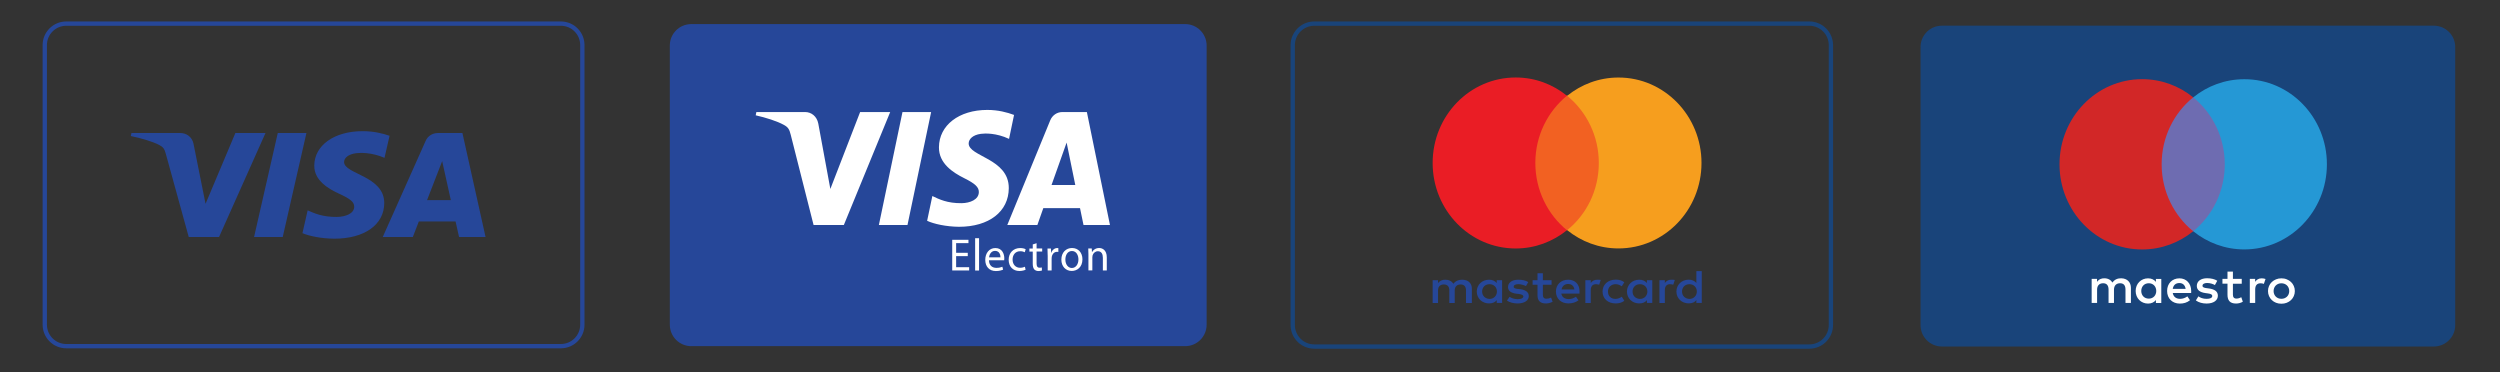 <svg xml:space="preserve" style="enable-background:new 0 0 580.15 86.32;" viewBox="0 0 580.15 86.32" y="0px" x="0px" id="Layer_1" xmlns:xlink="http://www.w3.org/1999/xlink" xmlns="http://www.w3.org/2000/svg"><rect x="0" y="0" width="580.15" height="86.32" fill="#333333" stroke="none"/><style type="text/css">	.st0{fill-rule:evenodd;clip-rule:evenodd;fill:none;stroke:#264799;stroke-miterlimit:10;}	.st1{fill:#264799;}	.st2{fill-rule:evenodd;clip-rule:evenodd;fill:#264799;}	.st3{fill:#FFFFFF;}	.st4{fill-rule:evenodd;clip-rule:evenodd;fill:none;stroke:#19447A;stroke-miterlimit:10;}	.st5{fill:#F26122;}	.st6{fill:#EA1D25;}	.st7{fill:#F69E1E;}	.st8{fill-rule:evenodd;clip-rule:evenodd;fill:#19447A;}	.st9{fill:#6E6CB1;}	.st10{fill:#D22727;}	.st11{fill:#2598D5;}</style><g>	<g id="Rounded">		<g transform="translate(-32, -28)" id="Large">			<g transform="translate(32, 28)" id="large_x2F_visa">				<path d="M15.38,5.48h114.77c2.76,0,4.99,2.23,4.99,4.99v64.87c0,2.76-2.23,4.99-4.99,4.99H15.38     c-2.76,0-4.99-2.23-4.99-4.99V10.47C10.39,7.71,12.62,5.48,15.38,5.48z" class="st0" id="Background"></path>				<g transform="translate(32, 40)" id="Logo">					<path d="M40.93-1.59c-0.05,3.48,3.3,5.42,5.82,6.57c2.59,1.18,3.46,1.94,3.45,3      c-0.02,1.62-2.07,2.33-3.98,2.36c-3.34,0.05-5.29-0.85-6.83-1.52l-1.2,5.29c1.55,0.67,4.42,1.26,7.4,1.28      c6.99,0,11.56-3.24,11.58-8.25c0.03-6.37-9.39-6.72-9.32-9.57c0.02-0.86,0.9-1.78,2.82-2.02c0.95-0.12,3.58-0.21,6.56,1.08      l1.17-5.12c-1.6-0.55-3.66-1.07-6.23-1.07C45.59-9.57,40.97-6.29,40.93-1.59 M69.63-9.13c-1.28,0-2.35,0.7-2.83,1.77L56.82,15      h6.98l1.39-3.6h8.53l0.81,3.6h6.15L75.31-9.13H69.63 M70.61-2.61l2.01,9.06H67.1L70.61-2.61 M32.46-9.13L26.96,15h6.65      l5.5-24.13H32.46 M22.62-9.13L15.7,7.3L12.9-6.67c-0.33-1.56-1.63-2.46-3.07-2.46H-1.49l-0.16,0.7      c2.32,0.47,4.96,1.24,6.56,2.05c0.98,0.5,1.26,0.93,1.58,2.12L11.8,15h7.03L29.61-9.13H22.62" class="st1" id="Shape"></path>				</g>			</g>		</g>	</g>	<g id="Rounded_00000047032163970078096540000005037864154063762846_">		<g transform="translate(-32, -216)" id="Large_00000129196926083158294050000004371452658994653615_">			<g transform="translate(32, 216)" id="large_x2F_visa-electron">				<path d="M160.42,5.59h114.61     c2.75,0,4.98,2.23,4.98,4.98v64.78c0,2.75-2.23,4.98-4.98,4.98H160.42c-2.75,0-4.98-2.23-4.98-4.98V10.57     C155.43,7.82,157.66,5.59,160.42,5.59z" class="st2" id="Background_00000180340270549605355510000017291155516526755507_"></path>				<g transform="translate(32, 32)" id="Logo_00000092425016318259527850000003146235541085216957_">					<path d="M174.58-6l-10.76,26.22h-7.02l-5.3-20.93      c-0.32-1.29-0.6-1.76-1.58-2.3c-1.6-0.89-4.24-1.71-6.55-2.23L143.52-6h11.31c1.44,0,2.73,0.98,3.06,2.67l2.8,15.18L167.6-6      H174.58z M184.08-6l-5.49,26.22h-6.64L177.43-6H184.08z M202.1,11.66c0.03-6.92-9.37-7.3-9.31-10.4      c0.02-0.94,0.9-1.94,2.82-2.2c0.95-0.13,3.58-0.23,6.55,1.17l1.16-5.56c-1.6-0.59-3.66-1.16-6.21-1.16      c-6.57,0-11.19,3.56-11.22,8.67c-0.04,3.78,3.3,5.88,5.81,7.14c2.59,1.28,3.46,2.11,3.45,3.26c-0.02,1.76-2.07,2.54-3.97,2.57      c-3.34,0.05-5.28-0.92-6.82-1.66l-1.21,5.75c1.55,0.73,4.42,1.36,7.39,1.39C197.51,20.63,202.08,17.11,202.1,11.66L202.1,11.66      z M219.44,20.22h6.14L220.22-6h-5.67c-1.28,0-2.35,0.76-2.83,1.92l-9.97,24.3h6.98l1.38-3.92h8.52L219.44,20.22z M212.02,10.93      l3.5-9.85l2.01,9.85H212.02z M192.58,27.44h-2.7V30h3.02v0.77h-3.93v-7.12h3.77v0.77h-2.86v2.25h2.7V27.44z M194.29,23.28h0.91      v7.5h-0.91V23.28z M197.5,28.39c0.02,1.26,0.8,1.77,1.72,1.77c0.65,0,1.06-0.12,1.39-0.26l0.17,0.67      c-0.32,0.15-0.88,0.33-1.68,0.33c-1.54,0-2.46-1.05-2.46-2.59c0-1.54,0.89-2.75,2.35-2.75c1.64,0,2.07,1.46,2.07,2.4      c0,0.19-0.01,0.33-0.03,0.43H197.5L197.5,28.39z M200.17,27.72c0.01-0.58-0.24-1.5-1.26-1.5c-0.93,0-1.32,0.86-1.4,1.5H200.17z       M206,30.59c-0.24,0.12-0.77,0.3-1.44,0.3c-1.51,0-2.49-1.05-2.49-2.61c0-1.57,1.05-2.72,2.69-2.72c0.54,0,1.01,0.14,1.26,0.27      l-0.21,0.71c-0.22-0.12-0.56-0.24-1.06-0.24c-1.15,0-1.77,0.88-1.77,1.93c0,1.18,0.74,1.91,1.74,1.91      c0.52,0,0.86-0.13,1.12-0.24L206,30.59z M208.55,24.44v1.22h1.3v0.71h-1.3v2.76c0,0.63,0.18,0.99,0.68,0.99      c0.25,0,0.39-0.02,0.53-0.06l0.04,0.71c-0.18,0.06-0.46,0.13-0.81,0.13c-0.42,0-0.77-0.15-0.98-0.39      c-0.25-0.29-0.35-0.74-0.35-1.34v-2.79h-0.78v-0.71h0.78v-0.95L208.55,24.44z M211.12,27.26c0-0.6-0.01-1.12-0.04-1.59h0.8      l0.04,1.01h0.03c0.23-0.69,0.79-1.12,1.4-1.12c0.09,0,0.17,0.01,0.25,0.02v0.88c-0.09-0.02-0.19-0.02-0.31-0.02      c-0.64,0-1.1,0.49-1.22,1.18c-0.02,0.13-0.03,0.28-0.03,0.43v2.72h-0.91V27.26z M219.19,28.17c0,1.89-1.29,2.71-2.49,2.71      c-1.34,0-2.4-1.01-2.4-2.63c0-1.7,1.11-2.7,2.48-2.7C218.22,25.56,219.19,26.62,219.19,28.17z M215.23,28.23      c0,1.12,0.62,1.96,1.51,1.96c0.87,0,1.52-0.83,1.52-1.99c0-0.87-0.42-1.95-1.5-1.95C215.69,26.25,215.23,27.27,215.23,28.23z       M220.58,27.04c0-0.54-0.01-0.96-0.04-1.38h0.81l0.05,0.84h0.02c0.25-0.48,0.83-0.95,1.65-0.95c0.69,0,1.77,0.42,1.77,2.17      v3.04h-0.91v-2.95c0-0.82-0.3-1.51-1.16-1.51c-0.59,0-1.06,0.43-1.22,0.95c-0.04,0.12-0.06,0.27-0.06,0.43v3.07h-0.91V27.04z" class="st3" id="Shape_00000079462117252835125210000010341420216487922863_"></path>				</g>			</g>		</g>	</g>	<g id="Rounded_00000114762845612212101950000012597281381704656564_">		<g transform="translate(-32, -404)" id="Large_00000152242809923092991210000000897983933980811927_">			<g transform="translate(32, 404)" id="large_x2F_mastercard">				<path d="M304.99,5.48h114.89     c2.76,0,5,2.24,5,5v64.94c0,2.76-2.24,5-5,5H304.99c-2.76,0-5-2.24-5-5V10.47C300,7.72,302.23,5.48,304.99,5.48z" class="st4" id="Background_00000170984756724771320930000011235486454297777315_"></path>				<g transform="translate(52, 20)" id="Logo_00000078745042326885861240000005680051985220512437_">					<g id="mastercard">						<rect height="31.19" width="16.87" class="st5" y="2.21" x="303.22" id="Rectangle-path"></rect>						<path d="M304.29,17.81       c0-6.34,2.89-11.96,7.34-15.59c-3.27-2.65-7.39-4.24-11.89-4.24c-10.66,0-19.28,8.87-19.28,19.84s8.62,19.84,19.28,19.84       c4.5,0,8.62-1.6,11.89-4.24C307.18,29.82,304.29,24.14,304.29,17.81z" class="st6" id="Shape_00000180339851582379054180000014146426458191198352_"></path>						<path d="M342.85,17.81       c0,10.97-8.62,19.84-19.28,19.84c-4.5,0-8.62-1.6-11.89-4.24c4.5-3.64,7.34-9.26,7.34-15.59s-2.89-11.96-7.34-15.59       c3.27-2.65,7.39-4.24,11.89-4.24C334.22-2.03,342.85,6.89,342.85,17.81z" class="st7" id="Shape_00000009560265793649806090000009380757218241821082_"></path>					</g>					<path d="M289.56,50.31V47      c0-1.27-0.83-2.09-2.26-2.09c-0.71,0-1.49,0.22-2.02,0.94c-0.42-0.61-1.01-0.94-1.9-0.94c-0.59,0-1.19,0.17-1.67,0.77v-0.66      h-1.25v5.29h1.25v-2.92c0-0.94,0.54-1.38,1.37-1.38s1.25,0.5,1.25,1.38v2.92h1.25v-2.92c0-0.94,0.59-1.38,1.37-1.38      c0.83,0,1.25,0.5,1.25,1.38v2.92H289.56L289.56,50.31z M308.06,45.02h-2.02v-1.6h-1.25v1.6h-1.13v1.05h1.13v2.42      c0,1.21,0.54,1.93,1.96,1.93c0.54,0,1.13-0.17,1.55-0.39l-0.36-0.99c-0.36,0.22-0.77,0.28-1.07,0.28      c-0.59,0-0.83-0.33-0.83-0.88v-2.37h2.02V45.02L308.06,45.02z M318.64,44.91c-0.71,0-1.19,0.33-1.49,0.77v-0.66h-1.25v5.29      h1.25v-2.98c0-0.88,0.42-1.38,1.19-1.38c0.24,0,0.54,0.06,0.77,0.11l0.36-1.1C319.24,44.91,318.88,44.91,318.64,44.91      L318.64,44.91L318.64,44.91z M302.65,45.46c-0.59-0.39-1.43-0.55-2.32-0.55c-1.43,0-2.38,0.66-2.38,1.71      c0,0.88,0.71,1.38,1.96,1.54l0.59,0.06c0.65,0.11,1.01,0.28,1.01,0.55c0,0.39-0.48,0.66-1.31,0.66s-1.49-0.28-1.9-0.55      l-0.59,0.88c0.65,0.44,1.55,0.66,2.44,0.66c1.67,0,2.62-0.72,2.62-1.71c0-0.94-0.77-1.43-1.96-1.6l-0.59-0.06      c-0.54-0.06-0.95-0.17-0.95-0.5c0-0.39,0.42-0.61,1.07-0.61c0.71,0,1.43,0.28,1.78,0.44L302.65,45.46L302.65,45.46z       M335.83,44.91c-0.71,0-1.19,0.33-1.49,0.77v-0.66h-1.25v5.29h1.25v-2.98c0-0.88,0.42-1.38,1.19-1.38      c0.24,0,0.54,0.06,0.77,0.11l0.36-1.1C336.43,44.91,336.07,44.91,335.83,44.91L335.83,44.91L335.83,44.91z M319.89,47.66      c0,1.6,1.19,2.75,3.03,2.75c0.83,0,1.43-0.17,2.02-0.61l-0.59-0.94c-0.48,0.33-0.95,0.5-1.49,0.5c-1.01,0-1.72-0.66-1.72-1.71      c0-0.99,0.71-1.65,1.72-1.71c0.54,0,1.01,0.17,1.49,0.5l0.59-0.94c-0.59-0.44-1.19-0.61-2.02-0.61      C321.08,44.91,319.89,46.07,319.89,47.66L319.89,47.66L319.89,47.66z M331.43,47.66v-2.64h-1.25v0.66      c-0.42-0.5-1.01-0.77-1.78-0.77c-1.61,0-2.85,1.16-2.85,2.75s1.25,2.75,2.85,2.75c0.83,0,1.43-0.28,1.78-0.77v0.66h1.25V47.66z       M326.85,47.66c0-0.94,0.65-1.71,1.72-1.71c1.01,0,1.72,0.72,1.72,1.71c0,0.94-0.71,1.71-1.72,1.71      C327.5,49.32,326.85,48.6,326.85,47.66L326.85,47.66z M311.92,44.91c-1.67,0-2.85,1.1-2.85,2.75c0,1.65,1.19,2.75,2.91,2.75      c0.83,0,1.67-0.22,2.32-0.72l-0.59-0.83c-0.48,0.33-1.07,0.55-1.67,0.55c-0.77,0-1.55-0.33-1.72-1.27h4.22v-0.44      C314.6,46.01,313.53,44.91,311.92,44.91L311.92,44.91L311.92,44.91z M311.92,45.9c0.77,0,1.31,0.44,1.43,1.27h-2.97      C310.5,46.45,311.03,45.9,311.92,45.9L311.92,45.9z M342.91,47.66v-4.74h-1.25v2.75c-0.42-0.5-1.01-0.77-1.78-0.77      c-1.61,0-2.85,1.16-2.85,2.75s1.25,2.75,2.85,2.75c0.83,0,1.43-0.28,1.78-0.77v0.66h1.25V47.66z M338.33,47.66      c0-0.94,0.65-1.71,1.72-1.71c1.01,0,1.72,0.72,1.72,1.71c0,0.94-0.71,1.71-1.72,1.71C338.98,49.32,338.33,48.6,338.33,47.66      L338.33,47.66z M296.58,47.66v-2.64h-1.25v0.66c-0.42-0.5-1.01-0.77-1.78-0.77c-1.61,0-2.85,1.16-2.85,2.75      s1.25,2.75,2.85,2.75c0.83,0,1.43-0.28,1.78-0.77v0.66h1.25V47.66z M291.94,47.66c0-0.94,0.65-1.71,1.72-1.71      c1.01,0,1.72,0.72,1.72,1.71c0,0.94-0.71,1.71-1.72,1.71C292.6,49.32,291.94,48.6,291.94,47.66z" class="st1" id="Shape_00000135664886123413750530000002284256739910283144_"></path>				</g>			</g>		</g>	</g>	<g id="Rounded_00000163045011782096238420000002699837188781712002_">		<g transform="translate(-32, -592)" id="Large_00000109011927706206958460000013795555292045855371_">			<g transform="translate(32, 592)" id="large_x2F_maestro">				<path d="M450.64,5.96H564.8     c2.74,0,4.96,2.22,4.96,4.96v64.53c0,2.74-2.22,4.96-4.96,4.96H450.64c-2.74,0-4.96-2.22-4.96-4.96V10.92     C445.67,8.18,447.89,5.96,450.64,5.96z" class="st8" id="Background_00000140696707739399828210000004769171632002249356_"></path>				<g transform="translate(52, 20)" id="Logo_00000012434266372721069650000015164206179353133738_">					<g id="maestro">						<polygon points="465.35,33.66 448.57,33.66        448.57,2.59 465.35,2.59" class="st9" id="Shape_00000022518924926986196690000003076228902639424393_"></polygon>						<path d="M449.63,18.12       c0-6.3,2.86-11.92,7.32-15.53c-3.26-2.65-7.38-4.22-11.85-4.22c-10.59,0-19.17,8.85-19.17,19.76s8.58,19.76,19.17,19.76       c4.47,0,8.59-1.58,11.85-4.22C452.5,30.04,449.63,24.42,449.63,18.12" class="st10" id="Shape_00000091737565600088936070000014380588413154923944_"></path>						<path d="M487.98,18.12       c0,10.91-8.58,19.76-19.17,19.76c-4.47,0-8.59-1.58-11.85-4.22c4.46-3.62,7.32-9.23,7.32-15.53s-2.86-11.92-7.32-15.53       c3.26-2.65,7.38-4.22,11.85-4.22C479.4-1.64,487.98,7.21,487.98,18.12" class="st11" id="Shape_00000160148407134298539200000014962714896105475504_"></path>					</g>					<path d="M472.85,44.59      c0.25,0,0.61,0.05,0.89,0.15l-0.39,1.14c-0.26-0.11-0.53-0.14-0.78-0.14c-0.82,0-1.23,0.51-1.23,1.43v3.13h-1.25v-5.58h1.24      v0.68C471.66,44.91,472.13,44.59,472.85,44.59L472.85,44.59z M468.22,45.84h-2.05v2.52c0,0.56,0.2,0.93,0.83,0.93      c0.33,0,0.73-0.11,1.11-0.32l0.36,1.04c-0.4,0.27-1.02,0.43-1.56,0.43c-1.48,0-2-0.77-2-2.07v-2.54h-1.17v-1.11h1.17v-1.69      h1.26v1.69h2.05V45.84L468.22,45.84z M452.21,47.03c0.13-0.81,0.64-1.35,1.53-1.35c0.81,0,1.32,0.49,1.46,1.35H452.21z       M456.49,47.52c-0.01-1.74-1.12-2.93-2.73-2.93c-1.68,0-2.86,1.19-2.86,2.93c0,1.77,1.23,2.93,2.95,2.93      c0.87,0,1.66-0.21,2.36-0.78l-0.61-0.9c-0.48,0.37-1.09,0.58-1.67,0.58c-0.81,0-1.54-0.36-1.72-1.36h4.27      C456.48,47.83,456.49,47.68,456.49,47.52L456.49,47.52z M461.99,46.15c-0.35-0.21-1.06-0.48-1.79-0.48      c-0.69,0-1.09,0.25-1.09,0.65c0,0.37,0.43,0.48,0.97,0.55l0.59,0.08c1.25,0.18,2.01,0.69,2.01,1.67c0,1.06-0.96,1.82-2.62,1.82      c-0.94,0-1.81-0.23-2.49-0.72l0.59-0.95c0.42,0.32,1.05,0.58,1.91,0.58c0.85,0,1.31-0.24,1.31-0.68c0-0.31-0.33-0.49-1.01-0.58      l-0.59-0.08c-1.29-0.18-1.99-0.74-1.99-1.65c0-1.11,0.94-1.79,2.4-1.79c0.91,0,1.75,0.2,2.35,0.58L461.99,46.15L461.99,46.15z       M477.42,45.74c-0.26,0-0.5,0.04-0.72,0.13c-0.22,0.09-0.41,0.21-0.57,0.37s-0.29,0.35-0.38,0.57      c-0.09,0.22-0.14,0.46-0.14,0.73c0,0.27,0.05,0.51,0.14,0.73c0.09,0.22,0.22,0.41,0.38,0.57c0.16,0.16,0.35,0.28,0.57,0.37      c0.22,0.09,0.46,0.13,0.72,0.13c0.26,0,0.5-0.04,0.72-0.13c0.22-0.09,0.41-0.21,0.58-0.37c0.16-0.16,0.29-0.35,0.38-0.57      c0.09-0.22,0.14-0.46,0.14-0.73c0-0.26-0.05-0.51-0.14-0.73c-0.09-0.22-0.22-0.41-0.38-0.57c-0.16-0.16-0.35-0.28-0.58-0.37      C477.92,45.78,477.68,45.74,477.42,45.74L477.42,45.74z M477.42,44.59c0.45,0,0.86,0.07,1.24,0.23      c0.38,0.15,0.71,0.36,0.99,0.62c0.28,0.26,0.49,0.57,0.65,0.93c0.16,0.36,0.24,0.75,0.24,1.17s-0.08,0.81-0.24,1.17      c-0.16,0.36-0.37,0.67-0.65,0.93c-0.28,0.26-0.61,0.47-0.99,0.62c-0.38,0.15-0.79,0.22-1.24,0.22c-0.45,0-0.86-0.07-1.24-0.22      c-0.38-0.15-0.71-0.36-0.98-0.62c-0.28-0.26-0.49-0.58-0.65-0.93c-0.16-0.36-0.24-0.75-0.24-1.17s0.08-0.81,0.24-1.17      c0.16-0.36,0.37-0.67,0.65-0.93c0.28-0.26,0.6-0.47,0.98-0.62C476.56,44.66,476.98,44.59,477.42,44.59L477.42,44.59z       M444.9,47.52c0-0.98,0.66-1.79,1.75-1.79c1.03,0,1.73,0.77,1.73,1.79c0,1.01-0.7,1.78-1.73,1.78      C445.56,49.3,444.9,48.5,444.9,47.52L444.9,47.52z M449.55,47.52v-2.79h-1.25v0.68c-0.4-0.5-1-0.82-1.82-0.82      c-1.61,0-2.88,1.22-2.88,2.93c0,1.7,1.26,2.93,2.88,2.93c0.82,0,1.42-0.32,1.82-0.82v0.68h1.25V47.52z M442.5,50.3v-3.5      c0-1.32-0.87-2.2-2.26-2.22c-0.73-0.01-1.49,0.21-2.02,0.99c-0.4-0.62-1.02-0.99-1.9-0.99c-0.61,0-1.21,0.17-1.68,0.83v-0.69      h-1.25v5.58h1.26v-3.09c0-0.97,0.55-1.48,1.41-1.48c0.83,0,1.25,0.52,1.25,1.47v3.1h1.26v-3.09c0-0.97,0.58-1.48,1.41-1.48      c0.86,0,1.26,0.52,1.26,1.47v3.1H442.5L442.5,50.3z" class="st3" id="Shape_00000062186794544200774950000013088769773560173184_"></path>				</g>			</g>		</g>	</g></g></svg>